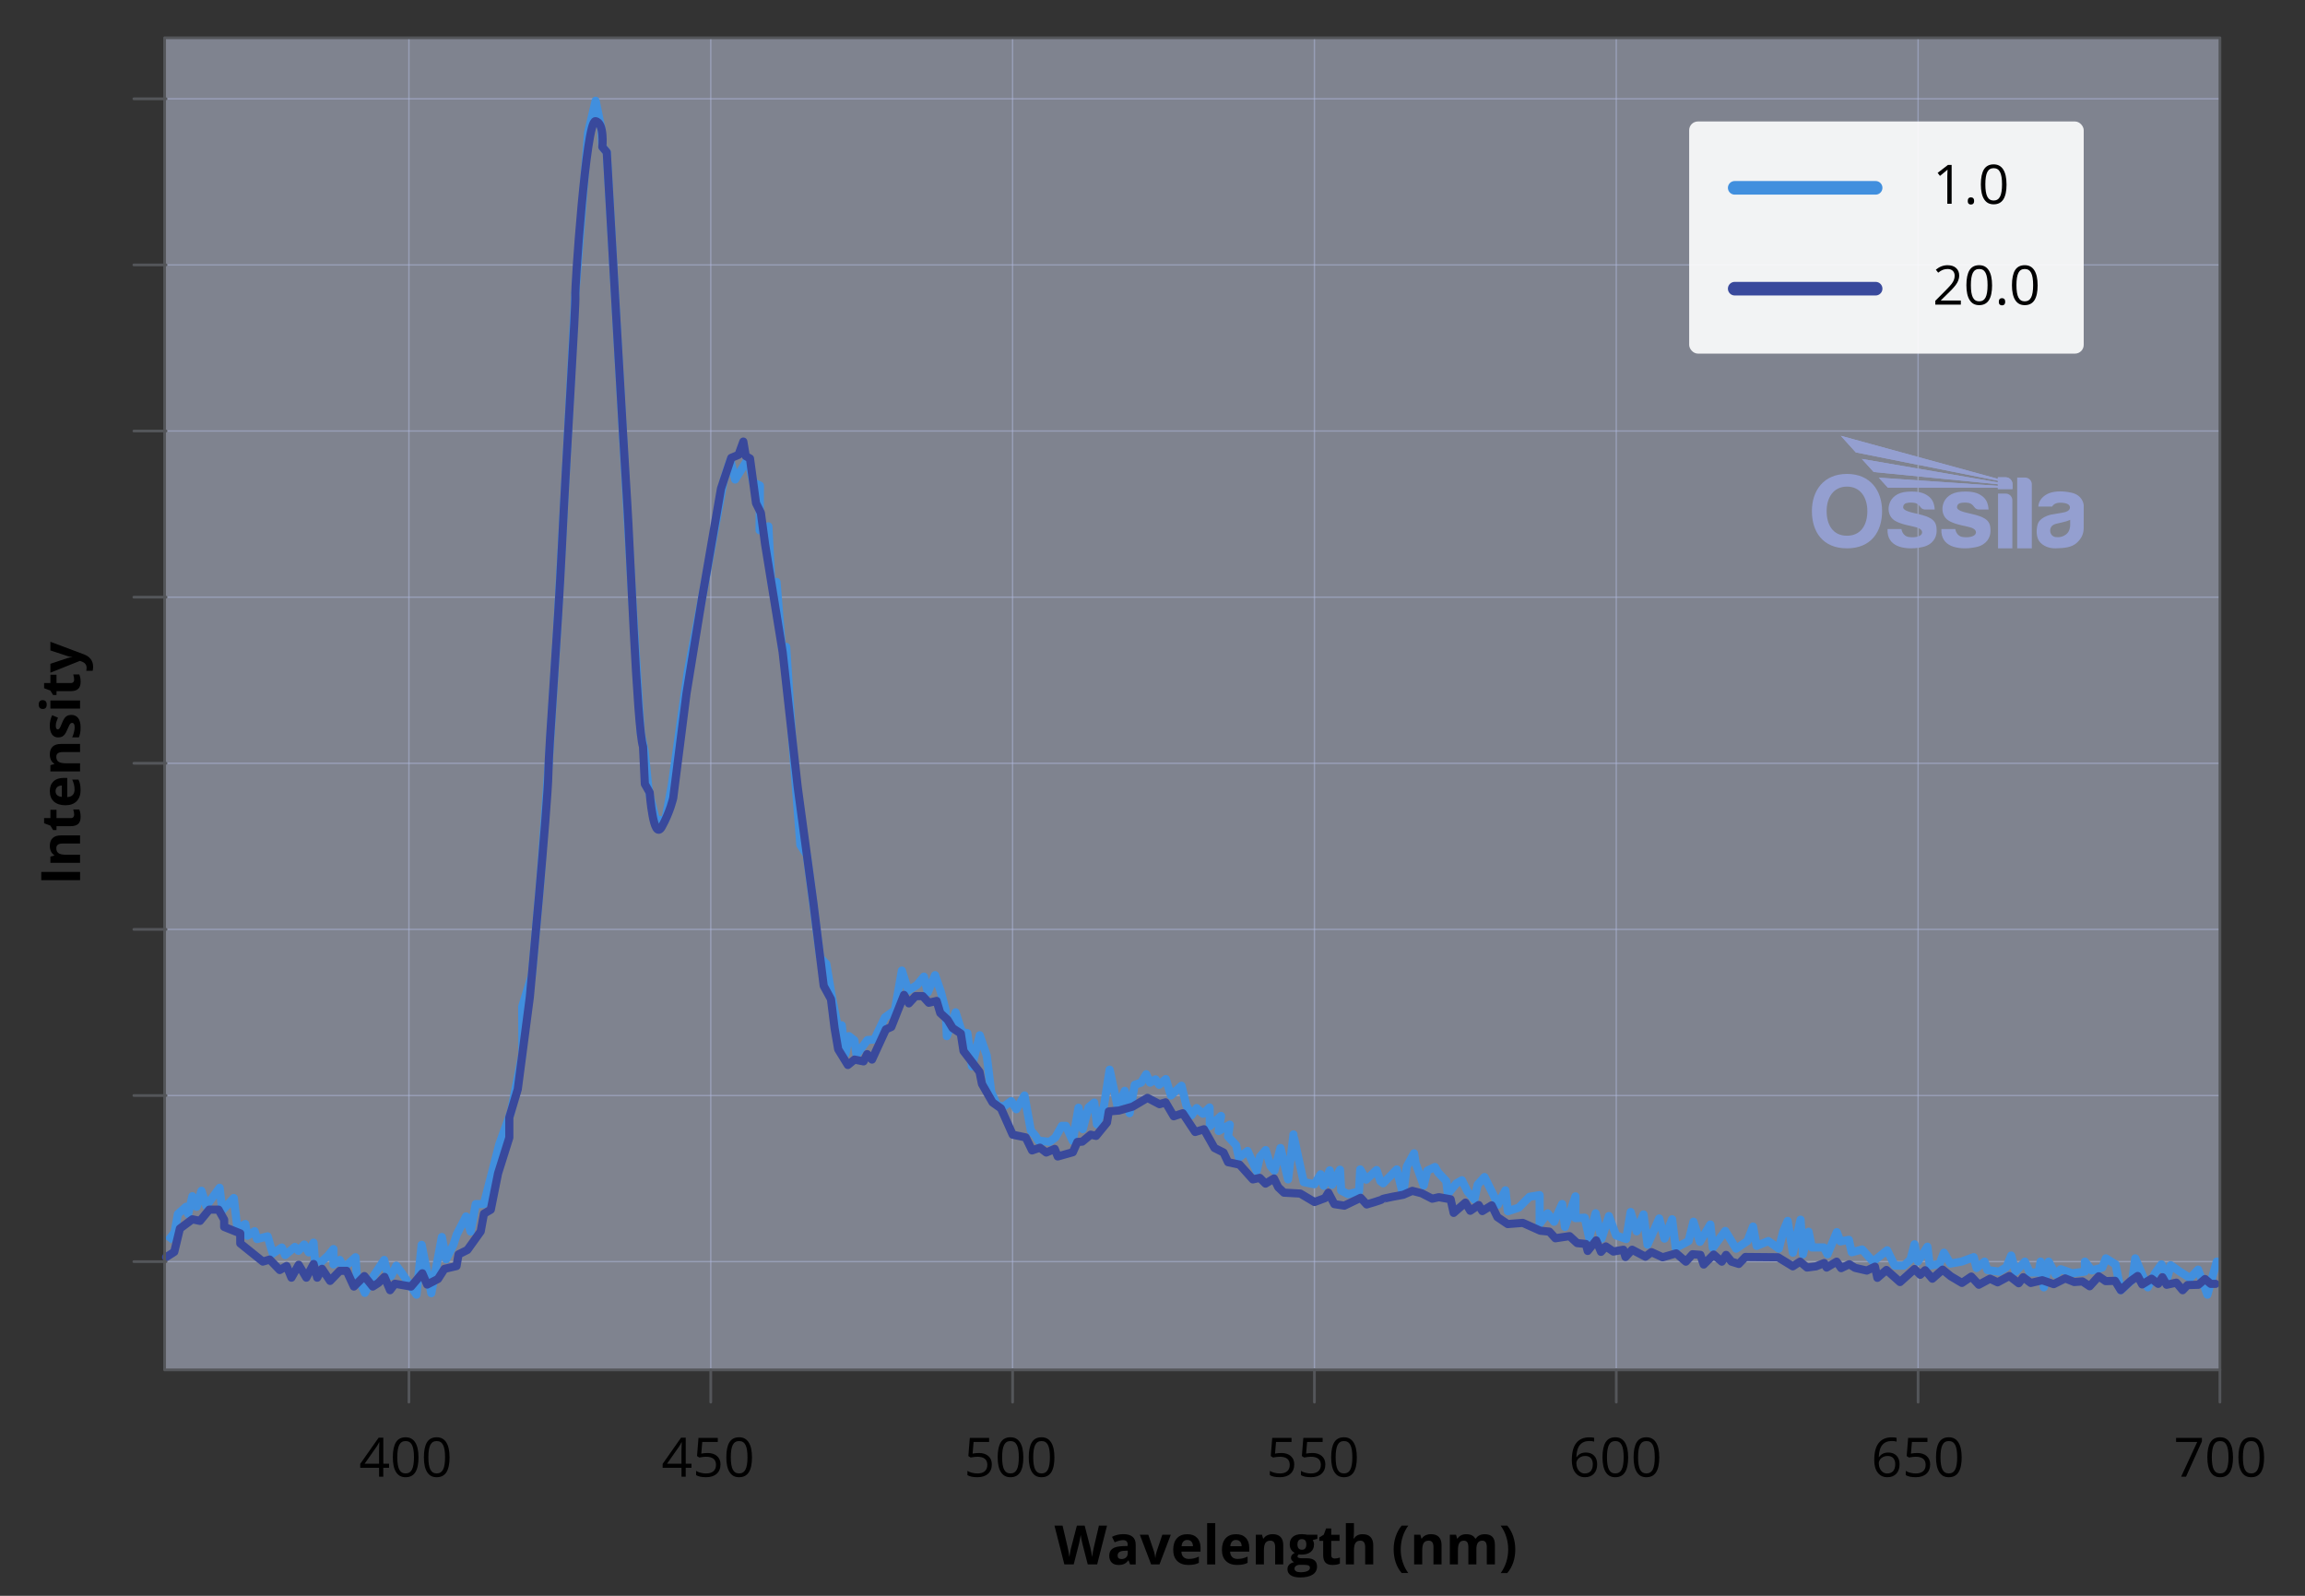 <svg viewBox="0 0 848 587.09" xmlns:xlink="http://www.w3.org/1999/xlink" height="587.09" width="848" xmlns="http://www.w3.org/2000/svg">
  <rect x="0" y="0" width="848" height="587.09" fill="#333333" stroke="none"/>
  <defs>
    <style>
      .cls-1 {
        fill: #ccd4ec;
      }

      .cls-1, .cls-2 {
        opacity: .5;
      }

      .cls-2 {
        stroke: #949fd0;
        stroke-width: .5px;
      }

      .cls-2, .cls-3, .cls-4, .cls-5, .cls-6, .cls-7, .cls-8 {
        fill: none;
      }

      .cls-2, .cls-4, .cls-5, .cls-6, .cls-7, .cls-8 {
        stroke-linejoin: round;
      }

      .cls-2, .cls-5, .cls-6, .cls-7, .cls-8 {
        stroke-linecap: round;
      }

      .cls-9 {
        fill: #fff;
        opacity: .9;
      }

      .cls-10 {
        clip-path: url(#clippath-1);
      }

      .cls-11 {
        fill: #949fd0;
      }

      .cls-4, .cls-6 {
        stroke: #418fde;
      }

      .cls-4, .cls-7 {
        stroke-width: 3px;
      }

      .cls-12 {
        clip-path: url(#clippath-3);
      }

      .cls-5, .cls-6 {
        stroke-width: 5px;
      }

      .cls-5, .cls-7 {
        stroke: #39499c;
      }

      .cls-13 {
        clip-path: url(#clippath-2);
      }

      .cls-8 {
        stroke: #54565a;
      }

      .cls-14 {
        clip-path: url(#clippath);
      }
    </style>
    <clipPath id="clippath">
      <rect height="41.42" width="100" y="160.32" x="666.59" class="cls-3"></rect>
    </clipPath>
    <clipPath id="clippath-1">
      <rect height="41.42" width="100" y="160.32" x="666.59" class="cls-3"></rect>
    </clipPath>
    <clipPath id="clippath-2">
      <path d="M677.21,160.32l5.53,6.12,52.26,10.41v.6l-50.05-8.61,4.36,4.8,45.69,4.5v.59c-14.65-1.01-29.15-1.99-43.79-3l3.34,3.68c13.52,0,26.92,0,40.44,0v.51h5.38v-1.79c0-1.39-1.11-2.53-2.47-2.53h-2.91v.56l-57.79-15.84Z" class="cls-3"></path>
    </clipPath>
    <clipPath id="clippath-3">
      <rect height="41.42" width="100" y="160.32" x="666.59" class="cls-3"></rect>
    </clipPath>
  </defs>
  <g data-name="Layer 4" id="Layer_4">
    <line y2="13.9" x2="150.44" y1="503.98" x1="150.44" class="cls-2"></line>
    <line y2="13.9" x2="705.66" y1="503.98" x1="705.66" class="cls-2"></line>
    <line y2="13.9" x2="594.62" y1="503.98" x1="594.62" class="cls-2"></line>
    <line y2="13.9" x2="483.57" y1="503.98" x1="483.57" class="cls-2"></line>
    <line y2="13.9" x2="372.53" y1="503.98" x1="372.53" class="cls-2"></line>
    <line y2="13.9" x2="261.49" y1="503.98" x1="261.49" class="cls-2"></line>
    <line y2="97.46" x2="61.1" y1="97.46" x1="816.7" class="cls-2"></line>
    <line y2="464.14" x2="61.1" y1="464.14" x1="816.7" class="cls-2"></line>
    <line y2="158.57" x2="61.1" y1="158.57" x1="816.7" class="cls-2"></line>
    <line y2="219.69" x2="61.1" y1="219.69" x1="816.7" class="cls-2"></line>
    <line y2="280.8" x2="61.1" y1="280.8" x1="816.7" class="cls-2"></line>
    <line y2="341.91" x2="61.1" y1="341.91" x1="816.7" class="cls-2"></line>
    <line y2="403.03" x2="61.1" y1="403.03" x1="816.7" class="cls-2"></line>
    <line y2="36.35" x2="61.1" y1="36.35" x1="816.7" class="cls-2"></line>
  </g>
  <g data-name="Layer 3" id="Layer_3">
    <rect height="490.07" width="756.15" y="13.9" x="60.56" class="cls-1"></rect>
  </g>
  <g data-name="Layer 5" id="Layer_5">
    <path d="M61.78,456.53l2.44-3.11,1.22-6.78,3-2.67.78,2.67,1.56-6.56,1.56,3.89,1.78-5.89,1.78,5.56,4.89-6.67,1,8.33,4.22-4.56,1.33,11.11,2.89-1.56.78,4.33,2.67-1.67.89,2.89,3.89-1,1.89,6.33,3.33-2.22,1.22,2.78,3.56-3,1.33,1.44,2.11-2.33,1.67,2.89,1.78-3.56.56,6.94h2.44s2.44-2.27,2.44-2.27l1.89-2.33v5.67l2.33-1.67,1.33,2.56,1.89-1.22,2.56-2.33.44,6.33,3,6.78,3.33-6.44,3.78-5.67,1,4.11,1.56,1.78,1.89-3.78,2.11,2.78,5.33,7.89,1.89-18.33,3.56,17.78,3.89-20.67,1.56,8.22,2.67-5.33,1.22-3.78,3.44-6.67,1.67,5.56,1.89-10.11h3l5.67-22,4.28-11.83,4.23-21.44-.07-17.4,3.56-11.58,3.06-34.07,3.13-43.87,3.05-48.13,3.51-63.7,3.23-60.88,4.68-59.22,2.78-11.78,2.07,9.99.41,6.97,1.63,1.93,2.98,51.75,6.16,108.91,3.39,53.21,1.37,6.24,1.33,13.22.69,3.78,2.2,8.67,3.43-.13,2.34-12.54,5.89-41.78,5.33-27.63,7.99-43.23,2.38-7.13,1.74,7.1,4.67-7.44,1.97,8.5,2.47,1.17-.11,16.44,3.22-1.44,1.1,20.84,1.9-.39,1.98,24.17,1.58-.28,2.13,32.85,3.09,40.04,2.39,3.7,4.42,34.04.46,3.73,2.28,2.3,1.89,11.22,2.22,11.44,1.56-.11,1.33,10.67,1.33-6.67,2,1.56.78,5.22,4-5.33,2.56-.22,3.89-8.11,3.67-2.67,2.56-14.56,2.33,7.33,3.22-2,2.56-3.11,1.44,5.78,2.67-6.33,2.11,6.11,1.78,6.78.44,9.56,3.22-8.78,2.33,7.33,2,.33,1.67,12.22,2.89-11.44,2.56,7.44,1.67,13.56,2.31,5,2.47.11,2.56-1.89,1.89,3,3-5.06,2.33,12.84,1.67,2,1.11,1.78,4.11.44,2.11-1.56,2.44-4.33h1.44l2.56,5.56,2.11-12.22,1.56,7.89,2.11-8,2.11-1.78,1,8,2.56-6.67,2.11-13.44,3,13.89,2.56-6.11,1.78,8.22,1.89-10.44,2.33-.78,1.89-3.11,1.44,3.11,2-1.22,1.33,2,2.44-2.11,1.89,6.05,3.89-3.6,1.78,7.22,1.89,3.67,1.89-2.67,2.33,2.11,2.44-2.33.11,6.89,4.11-3.78-.89,5.56,4.11-2.33-.67,4.33,3,3.22,1,4.56,3.22-2.44,3.33,7.33,1.22-5.22,2.11-2.44,1.78,5.89,1.44,1.67,2.22-8.33,2.78,11.56s2.11-17,2-16.67,3.78,17.67,3.78,17.67l3.91.78,2.31-3.67,1.11,4.22,2.22-5.67.89,5.33,2.89-5.56.44,7.67,2.56,1.33,4-1,.44-8.11,2.22,3.78,3.78-3.56,1.44,4.11,1,.78,5-5.11,2.33,9.33,1.37-10.37,2.67-4.89.59,3.7,2.96,8.15,1.33-5.48,2.81-1.33,1.19,2.07,2.96,3.11.59,4.74,3.11-3.85,2.07-1.19,2.07,4.15,2.52,2.96,1.19-5.48,2.52-2.81,3.26,6.52,1.63,3.7,2.81-5.33.89,7.7,4-1.33,4-4,3.7-.59v10.52l2.96-3.85,2.37,3.11,2.96-6.52,1.04,8.44,3.85-11.26v8l3.41-.15,1.63,7.41,2.37-9.04,2.22,9.33,2.67-8.3,2.65,7.11,3.72,1.33,1.63-9.93,2.22,7.11,2.52-6.22,1.48,11.11,4.3-9.63,1.93,7.41,2.81-7.11,1.33,10.52,4.74-2.52,1.78-7.11,2.37,7.41,3.85-6.37.89,8.59,4.59-6.22,4,6.52,4.15-2.81,2.07-5.33,1.33,7.11,4.3-1.78,3.85,2.81,1.63-6.37,1.63-3.85,1.93,11.7,2.81-12.15.89,12.74,2.07-8.3,1.19,5.78h4.44l1.33,2.52,3.41-8.15,1.33,3.41,3.11-.59,1.04,4.59,3.85-1.04,4,4.46,5.19-4.16,2.81,5.63h3.41l2.37-2.22,1.48-5.63,1.25,6.38,3.49-5.49.89,6.96,3.56-.59,1.63-4.15,2.37,4,4.15-.73,4.44-1.64,1.04,4,2.96-2.36,1.04,3.1,4.3.59,2.67-1.63,1.78-4.3,1.63,5.93,3.41-3.69,1.78,3.99h3.26l.74-3.99,1.19,9.47,1.78-9.47,2.52,4.73,1.93-1.93,4.15,1.48,4.74-.59v-3.69l2.52,3.25,3.85-1.04,1.33-3.41,3.56,2.22,1.89,9.48,4.27-3.82,1.1-7.88,4.59,10.67,2.67-5.19,2.37-3.26,2.22,4.74,1.19-4.44,3.56,2.52,3.56,2.22,2.96-3.11,3.41,9.22,3.44-12.17,1.15.17" class="cls-4"></path>
    <path d="M61.1,462.5l3.01-1.93,2.07-8.59,4.59-3.41,2.81.59,3.41-4.15h3.41l2.07,3.7v2.67l5.93,2.37v3.7l8.3,6.68,2.52-.75,3.7,3.85,2.52-1.48,1.78,4.3,2.67-4.74,2.81,4.74,2.67-5.04,1.33,5.04,1.78-3.26,2.96,4.44,3.56-3.7h2.52l2.67,5.78,3.85-3.85,3.11,3.85,2.07-1.33,2.22-2.22,2.07,4.89,1.78-2.37,5.93,1.04,4.15-4.89,1.78,4.15,4-2.07,2.37-3.7,4.44-1.04.74-4.3,3.26-1.63,4.89-6.81,1.19-6.52,2.52-1.48,2.67-13.33,4.15-13.19v-7.41l3.11-10.37,4.44-33.93s6.67-71.11,6.81-82.07,3.41-50.37,5.04-84.59,5.19-88.74,4.89-91.26,4-64.89,7.41-64.3,2.52,9.48,2.52,9.48l1.63,1.93s6.67,116.44,7.56,129.56,3.56,82.67,5.78,89.11l.67,13.78,1.78,3.11s1.33,18.22,4.44,12.67,4.22-10.66,4.22-10.66l4.89-38.45,5.78-35.4,6.89-39.93,3.78-11.33,2.67-1.11,1.78-4.89.89,5.33,1.56.89,2.22,16.44,1.78,3.56,1.56,11.56,6.44,39.56,5.56,49.78,5.78,42.67,3.78,30.44,2.67,4.89,1.33,10.67,1.33,7.78,3.56,5.78,2.44-2,3.33.67,1.33-2.67,1.78,2,5.11-11.11,2-.89,4.67-11.78,1.78,3.11,2.44-2.67h2.67l2.22,2.44,2.89-.67,1.33,4.44,2.67,2.44,1.89,3.11,3,2,1,6.44,5.89,7.67.89,4.44,3.89,6.78,3.11,2.22,4.31,9.67,4.8,1,2.33,4.78,2.89-1,2.33,1.78,3.11-1.33,1.11,2.78,5.56-1.56,1.67-3.78,1.78-.11,3.11-2.56,2,.44,4-4.89.67-4.11,3.78-.33,5-1.44,5.44-3.22,4.44,2.33,2.22-.67,3,5.11,3.33-1.11,4.56,6.89,3.22-1,3.89,6.89,3.33,1.67,1.67,3.56,4.22.89,4.89,5.44,2.56-.56,2.11,2.11,3.11-1.89,1.56,3.22,2.11,2,6,.33,5.24,3.11,3.87-1.44,1.22-2,2.22,4.22,3.67.56,6-2.89,2.22,2.44s5.44-1.56,5.67-1.89,7.78-1.67,7.78-1.67l3.33-1.44,3.44.89,3.89,2,2.44-.56,4.33.78,1.11,5,4.33-3.78,1.78,3,3.11-2.11,1.33,2.22,3.44-2.11,2.11,4.33,3.78,2.56,5.56-.44,6.44,2.89,3.33.33,2.22,2.44,5.22-.78,2.78,2.56,3.22.33.67,2.56,3.11-3.89,1.78,4.22,1.78-2,2.78,1.89,3.67-.67.78,2.67,2.44-2.67,4.89,2.56,2.22-1.67,4.11,1.89,5-1.44,3.56,3.05,2.44-2.72,2.89.22,1.22,3.56,3.67-3.67,3,2.61,1.56-2.49,2,2.49,2.67.84,2.44-2.56,12,.11,5.44,3.33,2.67-1.73,2.56,2.17,3.33-.44,3-1.22.89,1.67,3.67-2.17,1.67,2.39,3-1.44,2.11,1.33,4.33,1,3-1.44.89,4.11,3.33-2.89,5,4.44,5.33-4.78,2.11,2.11,1.78-1.67,2.67,3.11,3.78-3.33,3,2.44,4.11,2.44,3.44-2.33,2.78,3,4.11-2.22,2.78,1.33,4.33-2.33,3.44,2.67,1.67-2.22,2.78,2.11,4.22-1,4.22,1.44,4.22-2.11,3.33,1.33,3-.22,2.67,1.78,3.33-3.67,2.56,1.78,3.44-.11,2.11,3.44,3.44-3.22,2.78-2,1.67,3.11,3.44-2.11,2.44,1.89,1.56-2.44,1.56,2.78,3.56-.78,2.33,2.78,1.78-1.89,4-.11,2.44-2.11,2.11,1.78h1.78" class="cls-7"></path>
  </g>
  <g data-name="Layer 2" id="Layer_2">
    <rect ry="3.21" rx="3.21" height="85.4" width="145.15" y="44.69" x="621.44" class="cls-9"></rect>
    <line y2="106.2" x2="638.19" y1="106.2" x1="690.04" class="cls-5"></line>
    <line y2="69.1" x2="638.19" y1="69.1" x1="690.04" class="cls-6"></line>
    <g data-name="blue watermark" id="blue_watermark">
      <g class="cls-14">
        <g class="cls-10">
          <path d="M761.6,193.28c0,.67-.19,2.26-1.42,3.25-1.23.98-2.6,1.23-3.94,1.05-1.33-.17-2.02-1.36-1.98-2.43.04-1.06.5-1.99,2.13-2.44,1.63-.44,3.51-.67,5.22-1.46v2.02ZM762.1,181.26c-3.99-.91-7.2-.39-8.8.43-1.61.81-3.27,2.3-3.42,4.67h5.11s.57-1.37,2.75-1.41c2.18-.04,3.52.47,3.75,1.44.23.97-.58,1.72-1.92,2.05-1.33.33-3.46.56-4.95.87-1.49.31-4.18,1.43-4.84,3.23-.66,1.8-.68,4.24.06,5.9.74,1.67,3.19,3.39,6.44,3.29,3.25-.1,5.86-.31,7.78-2.05,1.92-1.74,2.52-3.56,2.52-5.44s.02-7.6.02-8.24-.5-3.83-4.49-4.74" class="cls-11"></path>
          <path d="M682.75,166.44l52.26,10.41v.6l-50.05-8.61,4.36,4.8,45.69,4.5v.59c-14.65-1.01-29.14-1.99-43.79-3l3.35,3.68c13.52,0,26.92,0,40.44,0v.51h5.38v-1.79c0-1.39-1.11-2.53-2.47-2.53h-2.91v.56l-57.79-15.84,5.53,6.12Z" class="cls-11"></path>
        </g>
        <g class="cls-13">
          <rect height="19.6" width="63.17" y="160.32" x="677.21" class="cls-11"></rect>
        </g>
        <g class="cls-12">
          <path d="M745.03,175.69h-2.91v26.04h5.38v-23.57c0-1.36-1.11-2.47-2.47-2.47" class="cls-11"></path>
          <path d="M737.91,181.59h-2.84v20.14h5.26v-17.72c0-1.33-1.09-2.42-2.42-2.42" class="cls-11"></path>
          <path d="M730.02,190.69c-1.82-1.1-4.06-1.45-6.73-2.11s-3.31-1.34-3.32-1.98c0-.64.37-1.3,1.13-1.49.76-.2,1.99-.35,3.27-.06,1.28.29,1.94,1.53,2.26,1.84.31.31.88.54,1.27.54h3.68c-.13-2.19-.81-3.8-2.4-4.96-1.59-1.16-3.54-1.82-7.53-1.59-3.99.23-6.11,2.28-6.79,4.62-.68,2.34.04,4.74,1.92,5.96,1.88,1.22,4.99,1.84,6.89,2.24,1.9.41,3.37,1,3.27,2.26-.1,1.27-2.23,1.93-4.78,1.61-2.54-.32-2.8-2.93-2.8-2.93h-5.13c-.17,3.35,1.43,5.17,3.5,6.13,2.07.97,5.61,1.32,9.37.48,3.75-.83,5.18-3.5,5.2-5.86.02-2.36-.46-3.62-2.28-4.72" class="cls-11"></path>
          <path d="M710.21,190.69c-1.82-1.1-4.06-1.45-6.73-2.11s-3.31-1.34-3.32-1.98c0-.64.37-1.3,1.13-1.49.76-.2,1.99-.35,3.27-.06,1.28.29,1.94,1.53,2.26,1.84.31.31.88.54,1.27.54h3.68c-.13-2.19-.81-3.8-2.4-4.96-1.59-1.16-3.54-1.82-7.53-1.59-3.99.23-6.11,2.28-6.79,4.62-.68,2.34.04,4.74,1.92,5.96,1.88,1.22,4.99,1.84,6.89,2.24,1.9.41,3.37,1,3.27,2.26-.1,1.27-2.23,1.93-4.78,1.61-2.54-.32-2.8-2.93-2.8-2.93h-5.13c-.17,3.35,1.43,5.17,3.5,6.13,2.07.97,5.61,1.32,9.36.48,3.75-.83,5.19-3.5,5.2-5.86.02-2.36-.46-3.62-2.28-4.72" class="cls-11"></path>
          <path d="M679.49,197.09c-5.19,0-7.48-4.06-7.48-9.05s2.52-9.02,7.49-9.02,7.49,4.04,7.49,9.02-2.31,9.05-7.5,9.05M679.5,174.35c-8.56,0-12.91,6.12-12.91,13.67s3.94,13.71,12.89,13.71,12.93-6.16,12.93-13.71-4.35-13.67-12.91-13.67" class="cls-11"></path>
        </g>
      </g>
    </g>
    <rect height="490.07" width="756.15" y="13.9" x="60.56" class="cls-8"></rect>
    <line y2="515.83" x2="816.7" y1="503.98" x1="816.7" class="cls-8"></line>
    <line y2="515.83" x2="150.44" y1="503.98" x1="150.44" class="cls-8"></line>
    <line y2="515.83" x2="705.66" y1="503.98" x1="705.66" class="cls-8"></line>
    <line y2="515.83" x2="594.62" y1="503.98" x1="594.62" class="cls-8"></line>
    <line y2="515.83" x2="483.57" y1="503.98" x1="483.57" class="cls-8"></line>
    <line y2="515.83" x2="372.53" y1="503.98" x1="372.53" class="cls-8"></line>
    <line y2="515.83" x2="261.49" y1="503.98" x1="261.49" class="cls-8"></line>
    <line y2="97.46" x2="61.1" y1="97.46" x1="49.25" class="cls-8"></line>
    <line y2="464.14" x2="61.1" y1="464.14" x1="49.25" class="cls-8"></line>
    <line y2="158.57" x2="61.1" y1="158.57" x1="49.25" class="cls-8"></line>
    <line y2="219.69" x2="61.1" y1="219.69" x1="49.25" class="cls-8"></line>
    <line y2="280.8" x2="61.1" y1="280.8" x1="49.25" class="cls-8"></line>
    <line y2="341.91" x2="61.1" y1="341.91" x1="49.25" class="cls-8"></line>
    <line y2="403.03" x2="61.1" y1="403.03" x1="49.25" class="cls-8"></line>
    <line y2="36.35" x2="61.1" y1="36.35" x1="49.25" class="cls-8"></line>
    <g>
      <path d="M143.13,539.98h-2.12v3.28h-1.55v-3.28h-6.94v-1.42l6.78-9.66h1.72v9.6h2.12v1.47ZM139.46,538.5v-4.75c0-.93.03-1.98.1-3.15h-.08c-.31.62-.61,1.14-.88,1.55l-4.46,6.35h5.32Z"></path>
      <path d="M153.97,536.1c0,2.47-.39,4.31-1.17,5.53s-1.97,1.83-3.57,1.83-2.71-.62-3.51-1.87-1.2-3.07-1.2-5.48.39-4.33,1.16-5.54,1.96-1.81,3.54-1.81,2.73.63,3.53,1.88,1.21,3.08,1.21,5.46ZM146.16,536.1c0,2.08.24,3.59.73,4.54s1.27,1.42,2.33,1.42,1.86-.48,2.35-1.44.73-2.47.73-4.52-.24-3.55-.73-4.51-1.27-1.43-2.35-1.43-1.85.47-2.33,1.41-.73,2.45-.73,4.53Z"></path>
      <path d="M165.4,536.1c0,2.47-.39,4.31-1.17,5.53s-1.97,1.83-3.57,1.83-2.71-.62-3.51-1.87-1.2-3.07-1.2-5.48.39-4.33,1.16-5.54,1.96-1.81,3.54-1.81,2.73.63,3.53,1.88,1.21,3.08,1.21,5.46ZM157.6,536.1c0,2.08.24,3.59.73,4.54s1.27,1.42,2.33,1.42,1.86-.48,2.35-1.44.73-2.47.73-4.52-.24-3.55-.73-4.51-1.27-1.43-2.35-1.43-1.85.47-2.33,1.41-.73,2.45-.73,4.53Z"></path>
    </g>
    <g>
      <path d="M254.39,539.98h-2.12v3.28h-1.55v-3.28h-6.94v-1.42l6.78-9.66h1.72v9.6h2.12v1.47ZM250.71,538.5v-4.75c0-.93.03-1.98.1-3.15h-.08c-.31.62-.61,1.14-.88,1.55l-4.46,6.35h5.32Z"></path>
      <path d="M260.23,534.54c1.5,0,2.69.37,3.55,1.12s1.29,1.77,1.29,3.06c0,1.48-.47,2.64-1.41,3.48s-2.24,1.26-3.89,1.26-2.84-.26-3.68-.77v-1.56c.46.29,1.02.52,1.7.69s1.34.25,2,.25c1.15,0,2.04-.27,2.67-.81s.95-1.32.95-2.34c0-1.99-1.22-2.99-3.66-2.99-.62,0-1.45.09-2.48.28l-.84-.54.54-6.68h7.1v1.49h-5.71l-.36,4.29c.75-.15,1.49-.22,2.24-.22Z"></path>
      <path d="M276.66,536.1c0,2.47-.39,4.31-1.17,5.53s-1.97,1.83-3.57,1.83-2.71-.62-3.51-1.87-1.2-3.07-1.2-5.48.39-4.33,1.16-5.54,1.96-1.81,3.54-1.81,2.73.63,3.53,1.88,1.21,3.08,1.21,5.46ZM268.86,536.1c0,2.08.24,3.59.73,4.54s1.27,1.42,2.33,1.42,1.86-.48,2.35-1.44.73-2.47.73-4.52-.24-3.55-.73-4.51-1.27-1.43-2.35-1.43-1.85.47-2.33,1.41-.73,2.45-.73,4.53Z"></path>
    </g>
    <g>
      <path d="M360.05,534.54c1.5,0,2.69.37,3.55,1.12s1.29,1.77,1.29,3.06c0,1.48-.47,2.64-1.41,3.48s-2.24,1.26-3.89,1.26-2.84-.26-3.68-.77v-1.56c.46.29,1.02.52,1.7.69s1.34.25,2,.25c1.15,0,2.04-.27,2.67-.81s.95-1.32.95-2.34c0-1.99-1.22-2.99-3.66-2.99-.62,0-1.45.09-2.48.28l-.84-.54.54-6.68h7.1v1.49h-5.71l-.36,4.29c.75-.15,1.49-.22,2.24-.22Z"></path>
      <path d="M376.49,536.1c0,2.47-.39,4.31-1.17,5.53s-1.97,1.83-3.57,1.83-2.71-.62-3.51-1.87-1.2-3.07-1.2-5.48.39-4.33,1.16-5.54,1.96-1.81,3.54-1.81,2.73.63,3.53,1.88,1.21,3.08,1.21,5.46ZM368.68,536.1c0,2.08.24,3.59.73,4.54s1.27,1.42,2.33,1.42,1.86-.48,2.35-1.44.73-2.47.73-4.52-.24-3.55-.73-4.51-1.27-1.43-2.35-1.43-1.85.47-2.33,1.41-.73,2.45-.73,4.53Z"></path>
      <path d="M387.92,536.1c0,2.47-.39,4.31-1.17,5.53s-1.97,1.83-3.57,1.83-2.71-.62-3.51-1.87-1.2-3.07-1.2-5.48.39-4.33,1.16-5.54,1.96-1.81,3.54-1.81,2.73.63,3.53,1.88,1.21,3.08,1.21,5.46ZM380.12,536.1c0,2.08.24,3.59.73,4.54s1.27,1.42,2.33,1.42,1.86-.48,2.35-1.44.73-2.47.73-4.52-.24-3.55-.73-4.51-1.27-1.43-2.35-1.43-1.85.47-2.33,1.41-.73,2.45-.73,4.53Z"></path>
    </g>
    <g>
      <path d="M471.31,534.54c1.5,0,2.69.37,3.55,1.12s1.29,1.77,1.29,3.06c0,1.48-.47,2.64-1.41,3.48s-2.24,1.26-3.89,1.26-2.83-.26-3.68-.77v-1.56c.46.29,1.02.52,1.7.69s1.34.25,2,.25c1.15,0,2.04-.27,2.67-.81s.95-1.32.95-2.34c0-1.99-1.22-2.99-3.66-2.99-.62,0-1.45.09-2.48.28l-.84-.54.54-6.68h7.1v1.49h-5.71l-.36,4.29c.75-.15,1.49-.22,2.24-.22Z"></path>
      <path d="M482.75,534.54c1.5,0,2.69.37,3.55,1.12s1.29,1.77,1.29,3.06c0,1.48-.47,2.64-1.41,3.48s-2.24,1.26-3.89,1.26-2.83-.26-3.68-.77v-1.56c.46.29,1.02.52,1.7.69s1.34.25,2,.25c1.15,0,2.04-.27,2.67-.81s.95-1.32.95-2.34c0-1.99-1.22-2.99-3.66-2.99-.62,0-1.45.09-2.48.28l-.84-.54.54-6.68h7.1v1.49h-5.71l-.36,4.29c.75-.15,1.49-.22,2.24-.22Z"></path>
      <path d="M499.18,536.1c0,2.47-.39,4.31-1.17,5.53s-1.97,1.83-3.57,1.83-2.71-.62-3.51-1.87-1.2-3.07-1.2-5.48.39-4.33,1.16-5.54,1.96-1.81,3.54-1.81,2.73.63,3.53,1.88,1.21,3.08,1.21,5.46ZM491.38,536.1c0,2.08.24,3.59.73,4.54s1.27,1.42,2.33,1.42,1.86-.48,2.35-1.44.73-2.47.73-4.52-.24-3.55-.73-4.51-1.27-1.43-2.35-1.43-1.85.47-2.33,1.41-.73,2.45-.73,4.53Z"></path>
    </g>
    <g>
      <path d="M578.27,537.15c0-2.81.54-4.9,1.64-6.29s2.7-2.08,4.84-2.08c.74,0,1.32.06,1.74.19v1.4c-.5-.16-1.07-.24-1.72-.24-1.53,0-2.7.48-3.51,1.43s-1.25,2.45-1.33,4.5h.12c.72-1.12,1.85-1.68,3.4-1.68,1.28,0,2.29.39,3.03,1.16s1.11,1.83,1.11,3.15c0,1.48-.41,2.65-1.22,3.5s-1.91,1.27-3.29,1.27c-1.48,0-2.65-.55-3.52-1.67s-1.3-2.65-1.3-4.63ZM583.07,542.07c.92,0,1.64-.29,2.15-.87s.77-1.42.77-2.52c0-.94-.24-1.69-.71-2.23s-1.18-.81-2.13-.81c-.59,0-1.12.12-1.61.36s-.88.57-1.17,1-.43.86-.43,1.32c0,.67.13,1.3.39,1.88s.63,1.04,1.11,1.38,1.02.51,1.64.51Z"></path>
      <path d="M599,536.1c0,2.47-.39,4.31-1.17,5.53s-1.97,1.83-3.57,1.83-2.71-.62-3.51-1.87-1.2-3.07-1.2-5.48.39-4.33,1.16-5.54,1.96-1.81,3.54-1.81,2.73.63,3.53,1.88,1.21,3.08,1.21,5.46ZM591.2,536.1c0,2.08.24,3.59.73,4.54s1.27,1.42,2.33,1.42,1.86-.48,2.35-1.44.73-2.47.73-4.52-.24-3.55-.73-4.51-1.27-1.43-2.35-1.43-1.85.47-2.33,1.41-.73,2.45-.73,4.53Z"></path>
      <path d="M610.44,536.1c0,2.47-.39,4.31-1.17,5.53s-1.97,1.83-3.57,1.83-2.71-.62-3.51-1.87-1.2-3.07-1.2-5.48.39-4.33,1.16-5.54,1.96-1.81,3.54-1.81,2.73.63,3.53,1.88,1.21,3.08,1.21,5.46ZM602.64,536.1c0,2.08.24,3.59.73,4.54s1.27,1.42,2.33,1.42,1.86-.48,2.35-1.44.73-2.47.73-4.52-.24-3.55-.73-4.51-1.27-1.43-2.35-1.43-1.85.47-2.33,1.41-.73,2.45-.73,4.53Z"></path>
    </g>
    <g>
      <path d="M689.53,537.15c0-2.81.54-4.9,1.64-6.29s2.7-2.08,4.84-2.08c.74,0,1.32.06,1.74.19v1.4c-.5-.16-1.07-.24-1.72-.24-1.53,0-2.7.48-3.51,1.43s-1.25,2.45-1.33,4.5h.12c.72-1.12,1.85-1.68,3.4-1.68,1.28,0,2.29.39,3.03,1.16s1.11,1.83,1.11,3.15c0,1.48-.41,2.65-1.22,3.5s-1.91,1.27-3.29,1.27c-1.48,0-2.65-.55-3.52-1.67s-1.3-2.65-1.3-4.63ZM694.33,542.07c.92,0,1.64-.29,2.15-.87s.77-1.42.77-2.52c0-.94-.24-1.69-.71-2.23s-1.18-.81-2.13-.81c-.59,0-1.12.12-1.61.36s-.88.57-1.17,1-.43.86-.43,1.32c0,.67.13,1.3.39,1.88s.63,1.04,1.11,1.38,1.02.51,1.64.51Z"></path>
      <path d="M705.26,534.54c1.5,0,2.69.37,3.55,1.12s1.29,1.77,1.29,3.06c0,1.48-.47,2.64-1.41,3.48s-2.24,1.26-3.89,1.26-2.83-.26-3.68-.77v-1.56c.46.29,1.02.52,1.7.69s1.34.25,2,.25c1.15,0,2.04-.27,2.67-.81s.95-1.32.95-2.34c0-1.99-1.22-2.99-3.66-2.99-.62,0-1.45.09-2.48.28l-.84-.54.54-6.68h7.1v1.49h-5.71l-.36,4.29c.75-.15,1.49-.22,2.24-.22Z"></path>
      <path d="M721.7,536.1c0,2.47-.39,4.31-1.17,5.53s-1.97,1.83-3.57,1.83-2.71-.62-3.51-1.87-1.2-3.07-1.2-5.48.39-4.33,1.16-5.54,1.96-1.81,3.54-1.81,2.73.63,3.53,1.88,1.21,3.08,1.21,5.46ZM713.9,536.1c0,2.08.24,3.59.73,4.54s1.27,1.42,2.33,1.42,1.86-.48,2.35-1.44.73-2.47.73-4.52-.24-3.55-.73-4.51-1.27-1.43-2.35-1.43-1.85.47-2.33,1.41-.73,2.45-.73,4.53Z"></path>
    </g>
    <g>
      <path d="M802.43,543.26l5.92-12.78h-7.78v-1.49h9.5v1.3l-5.84,12.98h-1.8Z"></path>
      <path d="M821.52,536.1c0,2.47-.39,4.31-1.17,5.53s-1.97,1.83-3.57,1.83-2.71-.62-3.51-1.87-1.2-3.07-1.2-5.48.39-4.33,1.16-5.54,1.96-1.81,3.54-1.81,2.73.63,3.53,1.88,1.21,3.08,1.21,5.46ZM813.72,536.1c0,2.08.24,3.59.73,4.54s1.27,1.42,2.33,1.42,1.86-.48,2.35-1.44.73-2.47.73-4.52-.24-3.55-.73-4.51-1.27-1.43-2.35-1.43-1.85.47-2.33,1.41-.73,2.45-.73,4.53Z"></path>
      <path d="M832.96,536.1c0,2.47-.39,4.31-1.17,5.53s-1.97,1.83-3.57,1.83-2.71-.62-3.51-1.87-1.2-3.07-1.2-5.48.39-4.33,1.16-5.54,1.96-1.81,3.54-1.81,2.73.63,3.53,1.88,1.21,3.08,1.21,5.46ZM825.16,536.1c0,2.08.24,3.59.73,4.54s1.27,1.42,2.33,1.42,1.86-.48,2.35-1.44.73-2.47.73-4.52-.24-3.55-.73-4.51-1.27-1.43-2.35-1.43-1.85.47-2.33,1.41-.73,2.45-.73,4.53Z"></path>
    </g>
    <g>
      <path d="M403.63,575.54h-3.45l-1.93-7.5c-.07-.27-.19-.82-.37-1.66s-.27-1.4-.3-1.68c-.04.35-.14.92-.29,1.69s-.28,1.33-.36,1.67l-1.92,7.48h-3.44l-3.64-14.28h2.98l1.83,7.79c.32,1.44.55,2.69.69,3.74.04-.37.13-.95.27-1.72s.27-1.38.4-1.81l2.08-8h2.86l2.08,8c.09.36.21.91.34,1.64s.24,1.37.31,1.89c.06-.51.17-1.14.31-1.9s.27-1.37.39-1.84l1.82-7.79h2.98l-3.63,14.28Z"></path>
      <path d="M415.76,575.54l-.58-1.48h-.08c-.5.63-1.02,1.07-1.55,1.31s-1.22.37-2.08.37c-1.05,0-1.87-.3-2.48-.9s-.9-1.45-.9-2.56.41-2.01,1.22-2.56,2.03-.85,3.67-.91l1.89-.06v-.48c0-1.11-.57-1.66-1.7-1.66-.87,0-1.9.26-3.08.79l-.99-2.01c1.26-.66,2.65-.99,4.18-.99s2.59.32,3.37.96,1.17,1.61,1.17,2.91v7.28h-2.08ZM414.88,570.48l-1.15.04c-.87.03-1.51.18-1.93.47s-.63.72-.63,1.31c0,.84.48,1.26,1.45,1.26.69,0,1.24-.2,1.66-.6s.62-.92.62-1.58v-.9Z"></path>
      <path d="M423.5,575.54l-4.16-10.92h3.12l2.11,6.22c.23.79.38,1.53.44,2.24h.06c.03-.62.18-1.37.44-2.24l2.1-6.22h3.12l-4.16,10.92h-3.06Z"></path>
      <path d="M437.22,575.74c-1.76,0-3.13-.49-4.12-1.46-.99-.97-1.48-2.34-1.48-4.12s.46-3.24,1.37-4.24c.92-1,2.18-1.5,3.79-1.5s2.74.44,3.6,1.32,1.29,2.09,1.29,3.64v1.45h-7.04c.03.85.28,1.51.75,1.98s1.13.71,1.97.71c.66,0,1.28-.07,1.87-.21s1.2-.35,1.84-.65v2.3c-.52.26-1.08.45-1.67.58-.59.13-1.31.19-2.17.19ZM436.8,566.54c-.63,0-1.13.2-1.48.6-.36.4-.56.97-.62,1.7h4.18c-.01-.74-.21-1.3-.58-1.7s-.87-.6-1.5-.6Z"></path>
      <path d="M447.08,575.54h-2.98v-15.2h2.98v15.2Z"></path>
      <path d="M455.14,575.74c-1.76,0-3.13-.49-4.12-1.46-.99-.97-1.48-2.34-1.48-4.12s.46-3.24,1.37-4.24c.92-1,2.18-1.5,3.79-1.5s2.74.44,3.6,1.32,1.29,2.09,1.29,3.64v1.45h-7.04c.03.85.28,1.51.75,1.98s1.13.71,1.97.71c.66,0,1.28-.07,1.87-.21s1.2-.35,1.84-.65v2.3c-.52.26-1.08.45-1.67.58-.59.13-1.31.19-2.17.19ZM454.72,566.54c-.63,0-1.13.2-1.48.6-.36.4-.56.97-.62,1.7h4.18c-.01-.74-.21-1.3-.58-1.7s-.87-.6-1.5-.6Z"></path>
      <path d="M472.1,575.54h-2.98v-6.38c0-.79-.14-1.38-.42-1.77-.28-.39-.73-.59-1.34-.59-.83,0-1.44.28-1.81.83s-.56,1.48-.56,2.77v5.14h-2.98v-10.92h2.28l.4,1.4h.17c.33-.53.79-.93,1.37-1.2.58-.27,1.25-.41,1.99-.41,1.27,0,2.23.34,2.89,1.03.66.69.99,1.68.99,2.97v7.12Z"></path>
      <path d="M484.66,564.62v1.51l-1.71.44c.31.49.47,1.04.47,1.64,0,1.17-.41,2.08-1.23,2.74s-1.95.98-3.4.98l-.54-.03-.44-.05c-.31.23-.46.5-.46.78,0,.43.55.64,1.64.64h1.86c1.2,0,2.11.26,2.74.77s.94,1.27.94,2.27c0,1.28-.53,2.27-1.6,2.97s-2.59,1.05-4.58,1.05c-1.52,0-2.69-.27-3.49-.8s-1.21-1.27-1.21-2.23c0-.66.21-1.21.62-1.65s1.01-.76,1.81-.95c-.31-.13-.57-.34-.8-.64s-.34-.61-.34-.94c0-.42.12-.76.36-1.04s.59-.55,1.04-.82c-.57-.25-1.03-.64-1.36-1.19s-.5-1.19-.5-1.93c0-1.19.39-2.11,1.16-2.76s1.88-.98,3.32-.98c.31,0,.67.03,1.09.08s.69.1.81.12h3.81ZM476.24,577.09c0,.41.2.73.59.97s.95.35,1.66.35c1.07,0,1.9-.15,2.51-.44s.91-.69.91-1.2c0-.41-.18-.69-.54-.85s-.91-.23-1.66-.23h-1.54c-.55,0-1,.13-1.37.39s-.55.6-.55,1.02ZM477.32,568.2c0,.59.13,1.06.41,1.41s.68.52,1.24.52.97-.17,1.23-.52.39-.81.39-1.41c0-1.32-.54-1.97-1.62-1.97s-1.64.66-1.64,1.97Z"></path>
      <path d="M491.06,573.36c.52,0,1.15-.11,1.88-.34v2.22c-.74.33-1.65.5-2.73.5-1.19,0-2.06-.3-2.6-.9s-.82-1.51-.82-2.71v-5.26h-1.43v-1.26l1.64-1,.86-2.3h1.9v2.32h3.06v2.24h-3.06v5.26c0,.42.12.74.36.94s.55.3.94.3Z"></path>
      <path d="M505.22,575.54h-2.98v-6.38c0-1.58-.59-2.36-1.76-2.36-.83,0-1.44.28-1.81.85s-.56,1.48-.56,2.75v5.14h-2.98v-15.2h2.98v3.1c0,.24-.02.81-.07,1.7l-.07.88h.16c.66-1.07,1.72-1.6,3.16-1.6,1.28,0,2.26.34,2.92,1.04s1,1.68,1,2.97v7.12Z"></path>
      <path d="M512.72,570.06c0-1.73.25-3.34.76-4.84s1.23-2.82,2.18-3.96h2.44c-.92,1.26-1.61,2.64-2.08,4.14s-.7,3.05-.7,4.64.24,3.14.72,4.62,1.16,2.83,2.05,4.04h-2.42c-.96-1.11-1.69-2.4-2.19-3.88s-.75-3.07-.75-4.77Z"></path>
      <path d="M530.34,575.54h-2.98v-6.38c0-.79-.14-1.38-.42-1.77s-.73-.59-1.34-.59c-.83,0-1.44.28-1.81.83s-.56,1.48-.56,2.77v5.14h-2.98v-10.92h2.28l.4,1.4h.17c.33-.53.79-.93,1.37-1.2s1.25-.41,1.99-.41c1.27,0,2.23.34,2.89,1.03s.99,1.68.99,2.97v7.12Z"></path>
      <path d="M543.18,575.54h-2.98v-6.38c0-.79-.13-1.38-.4-1.77s-.68-.59-1.25-.59c-.76,0-1.32.28-1.66.84s-.52,1.48-.52,2.76v5.14h-2.98v-10.92h2.28l.4,1.4h.17c.29-.5.72-.89,1.27-1.18s1.19-.42,1.9-.42c1.63,0,2.74.53,3.32,1.6h.26c.29-.51.72-.9,1.29-1.18s1.21-.42,1.93-.42c1.24,0,2.17.32,2.81.95s.95,1.65.95,3.05v7.12h-2.99v-6.38c0-.79-.13-1.38-.4-1.77s-.68-.59-1.25-.59c-.73,0-1.27.26-1.64.78s-.54,1.35-.54,2.48v5.48Z"></path>
      <path d="M557.46,570.06c0,1.71-.25,3.31-.76,4.79s-1.23,2.76-2.18,3.86h-2.42c.88-1.2,1.56-2.54,2.04-4.03s.72-3.03.72-4.63-.23-3.13-.7-4.64-1.16-2.88-2.08-4.14h2.44c.96,1.14,1.69,2.46,2.19,3.97s.75,3.12.75,4.83Z"></path>
    </g>
    <g>
      <path d="M29.46,323.81h-14.28v-3.03h14.28v3.03Z"></path>
      <path d="M29.46,307.34v2.98h-6.38c-.79,0-1.38.14-1.77.42s-.59.73-.59,1.34c0,.83.28,1.44.83,1.81s1.48.56,2.77.56h5.14v2.98h-10.92v-2.28l1.4-.4v-.17c-.53-.33-.93-.79-1.2-1.37s-.41-1.25-.41-1.99c0-1.27.34-2.23,1.03-2.89s1.68-.99,2.97-.99h7.12Z"></path>
      <path d="M27.28,299.67c0-.52-.11-1.15-.34-1.88h2.22c.33.74.5,1.65.5,2.73,0,1.19-.3,2.06-.9,2.6s-1.51.82-2.71.82h-5.26v1.43h-1.26l-1-1.64-2.3-.86v-1.9h2.32v-3.06h2.24v3.06h5.26c.42,0,.74-.12.94-.36s.3-.55.3-.94Z"></path>
      <path d="M29.65,290.65c0,1.76-.49,3.13-1.46,4.12s-2.34,1.48-4.12,1.48-3.24-.46-4.24-1.37-1.5-2.18-1.5-3.79.44-2.74,1.32-3.6,2.09-1.29,3.64-1.29h1.45v7.04c.85-.03,1.51-.28,1.98-.75s.71-1.13.71-1.97c0-.66-.07-1.28-.21-1.87s-.35-1.2-.65-1.84h2.3c.26.52.45,1.08.58,1.67s.19,1.32.19,2.17ZM20.45,291.07c0,.63.2,1.13.6,1.48s.97.56,1.7.62v-4.18c-.74.01-1.3.21-1.7.58s-.6.87-.6,1.5Z"></path>
      <path d="M29.46,273.7v2.98h-6.38c-.79,0-1.38.14-1.77.42s-.59.73-.59,1.34c0,.83.28,1.44.83,1.81s1.48.56,2.77.56h5.14v2.98h-10.92v-2.28l1.4-.4v-.17c-.53-.33-.93-.79-1.2-1.37s-.41-1.25-.41-1.99c0-1.27.34-2.23,1.03-2.89s1.68-.99,2.97-.99h7.12Z"></path>
      <path d="M26.21,263.01c1.12,0,1.97.39,2.56,1.17s.88,1.94.88,3.49c0,.79-.05,1.47-.16,2.03s-.27,1.08-.47,1.57h-2.46c.26-.55.48-1.18.65-1.87s.26-1.3.26-1.83c0-1.08-.31-1.62-.94-1.62-.23,0-.42.07-.57.21s-.31.39-.5.74-.4.82-.65,1.41c-.35.84-.68,1.46-.98,1.85s-.64.68-1.03.86-.86.27-1.43.27c-.97,0-1.72-.38-2.25-1.13s-.8-1.82-.8-3.2.29-2.59.86-3.84l2.15.9c-.23.55-.43,1.06-.58,1.53s-.22.96-.22,1.46c0,.88.24,1.32.71,1.32.27,0,.5-.14.69-.42s.49-.9.87-1.86c.34-.85.67-1.48.97-1.88s.64-.69,1.04-.88.86-.28,1.4-.28Z"></path>
      <path d="M15.72,260.82c-.97,0-1.46-.54-1.46-1.62s.49-1.62,1.46-1.62c.46,0,.82.13,1.08.41s.39.68.39,1.22c0,1.08-.49,1.62-1.46,1.62ZM29.46,257.71v2.98h-10.92v-2.98h10.92Z"></path>
      <path d="M27.28,249.99c0-.52-.11-1.15-.34-1.88h2.22c.33.74.5,1.65.5,2.73,0,1.19-.3,2.06-.9,2.6s-1.51.82-2.71.82h-5.26v1.43h-1.26l-1-1.64-2.3-.86v-1.9h2.32v-3.06h2.24v3.06h5.26c.42,0,.74-.12.94-.36s.3-.55.3-.94Z"></path>
      <path d="M18.54,247.47v-3.26l6.14-2.06c.53-.18,1.17-.3,1.89-.36v-.06c-.67-.07-1.3-.21-1.89-.42l-6.14-2.02v-3.19l12.31,4.62c1.14.42,1.99,1.03,2.56,1.81s.85,1.7.85,2.75c0,.51-.06,1.02-.17,1.51h-2.36c.08-.36.13-.75.13-1.17,0-.53-.16-.99-.48-1.38s-.81-.7-1.46-.92l-.54-.18-10.84,4.34Z"></path>
    </g>
    <g>
      <path d="M717.99,74.96h-1.58v-10.18c0-.85.03-1.65.08-2.4-.14.14-.29.28-.46.43s-.94.78-2.32,1.9l-.86-1.11,3.78-2.92h1.37v14.28Z"></path>
      <path d="M723.93,73.93c0-.44.1-.77.3-.99s.48-.34.85-.34.67.11.88.34.32.56.32.99-.11.75-.32.98-.51.34-.88.34c-.33,0-.61-.1-.83-.31s-.33-.54-.33-1.01Z"></path>
      <path d="M738.2,67.81c0,2.47-.39,4.31-1.17,5.53s-1.97,1.83-3.57,1.83-2.71-.62-3.51-1.87-1.2-3.07-1.2-5.48.39-4.33,1.16-5.54,1.96-1.81,3.54-1.81,2.73.63,3.53,1.88,1.21,3.08,1.21,5.46ZM730.4,67.81c0,2.08.24,3.59.73,4.54s1.27,1.42,2.33,1.42,1.86-.48,2.35-1.44.73-2.47.73-4.52-.24-3.55-.73-4.51-1.27-1.43-2.35-1.43-1.85.47-2.33,1.41-.73,2.45-.73,4.53Z"></path>
    </g>
    <g>
      <path d="M721.37,112.06h-9.38v-1.4l3.76-3.78c1.15-1.16,1.9-1.99,2.27-2.48s.64-.98.82-1.45.27-.97.27-1.51c0-.76-.23-1.37-.69-1.81s-1.1-.67-1.92-.67c-.59,0-1.15.1-1.68.29s-1.12.55-1.77,1.06l-.86-1.1c1.32-1.09,2.75-1.64,4.3-1.64,1.34,0,2.39.34,3.15,1.03s1.14,1.61,1.14,2.77c0,.9-.25,1.8-.76,2.69s-1.46,2.01-2.85,3.36l-3.12,3.06v.08h7.34v1.5Z"></path>
      <path d="M732.88,104.9c0,2.47-.39,4.31-1.17,5.53s-1.97,1.83-3.57,1.83-2.71-.62-3.51-1.87-1.2-3.07-1.2-5.48.39-4.33,1.16-5.54,1.96-1.81,3.54-1.81,2.73.63,3.53,1.88,1.21,3.08,1.21,5.46ZM725.08,104.9c0,2.08.24,3.59.73,4.54s1.27,1.42,2.33,1.42,1.86-.48,2.35-1.44.73-2.47.73-4.52-.24-3.55-.73-4.51-1.27-1.43-2.35-1.43-1.85.47-2.33,1.41-.73,2.45-.73,4.53Z"></path>
      <path d="M735.36,111.02c0-.44.1-.77.3-.99s.48-.34.85-.34.67.11.88.34.32.56.32.99-.11.75-.32.98-.51.34-.88.34c-.33,0-.61-.1-.83-.31s-.33-.54-.33-1.01Z"></path>
      <path d="M749.64,104.9c0,2.47-.39,4.31-1.17,5.53s-1.97,1.83-3.57,1.83-2.71-.62-3.51-1.87-1.2-3.07-1.2-5.48.39-4.33,1.16-5.54,1.96-1.81,3.54-1.81,2.73.63,3.53,1.88,1.21,3.08,1.21,5.46ZM741.84,104.9c0,2.08.24,3.59.73,4.54s1.27,1.42,2.33,1.42,1.86-.48,2.35-1.44.73-2.47.73-4.52-.24-3.55-.73-4.51-1.27-1.43-2.35-1.43-1.85.47-2.33,1.41-.73,2.45-.73,4.53Z"></path>
    </g>
  </g>
</svg>